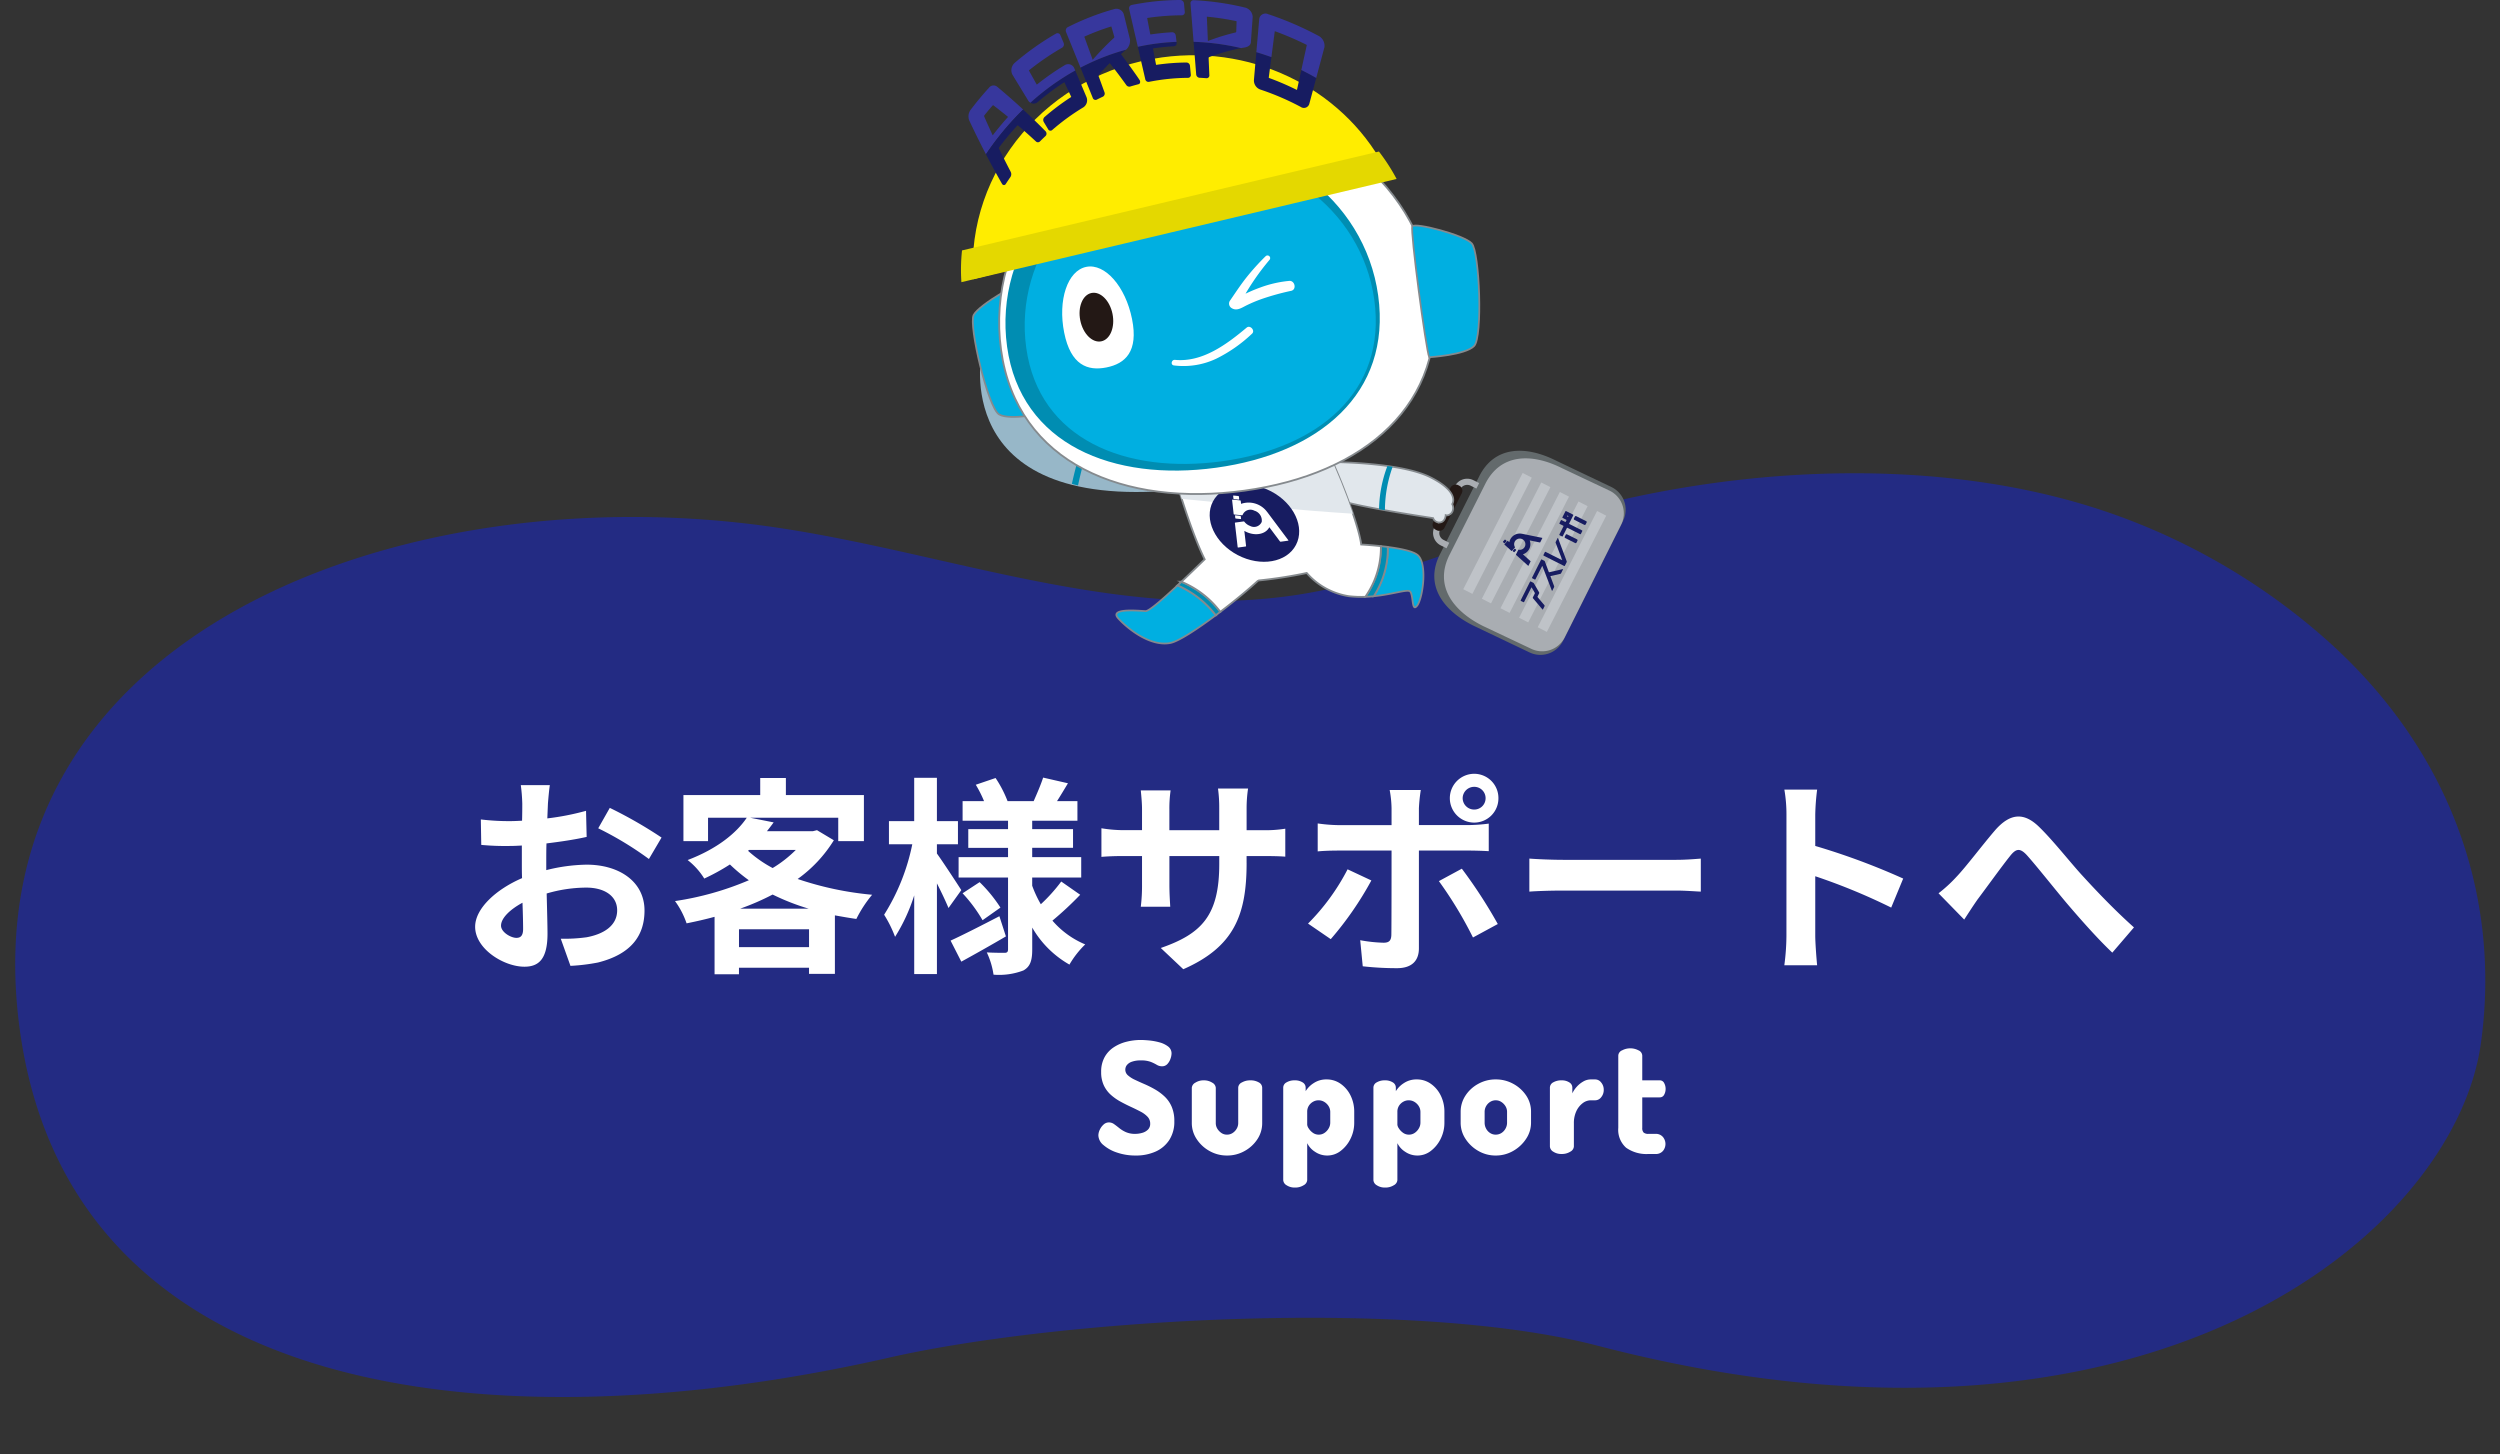 <svg xmlns="http://www.w3.org/2000/svg" width="404.037" height="235.042" viewBox="0 0 404.037 235.042">
  <rect x="0" y="0" width="404.037" height="235.042" fill="#333333" stroke="none"/>
  <g id="グループ_17283" data-name="グループ 17283" transform="translate(-473.981 -3227)">
    <path id="パス_70681" data-name="パス 70681" d="M397.984,95.82c4.189-23.726-3.229-48.489-24.189-67.567A104.412,104.412,0,0,0,340,7.558C311.973-2.9,276.94-1.8,247.454,6.553c-13.206,3.742-25.871,8.9-40.024,10.232-28.174,2.66-54.554-8.994-82.029-14.039C66.153-8.134-5.259,14.8.306,78.5,5.679,140,74.5,149.848,139.013,137.532c27.8-5.308,84.8-6.795,114.569,2.087C341.991,166,392.606,126.278,397.984,95.82Z" transform="matrix(0.999, -0.035, 0.035, 0.999, 473.981, 3313.886)" fill="#232b83"/>
    <g id="グループ_17281" data-name="グループ 17281" transform="translate(395.327 841.005)">
      <g id="グループ_17223" data-name="グループ 17223" transform="translate(233.962 2385.995)">
        <g id="グループ_14745" data-name="グループ 14745" transform="translate(0 0)">
          <g id="グループ_14733" data-name="グループ 14733">
            <g id="グループ_14725" data-name="グループ 14725" transform="translate(25.114 88.262)">
              <path id="パス_68344" data-name="パス 68344" d="M2839.368-1312.088c.314.034.63.071.945.111C2840-1312.017,2839.682-1312.054,2839.368-1312.088Z" transform="translate(-2796.528 1312.099)" fill="#fff"/>
              <path id="パス_68345" data-name="パス 68345" d="M2837.307-1301.753c-.392.037-.794.066-1.209.082C2836.512-1301.687,2836.914-1301.717,2837.307-1301.753Z" transform="translate(-2795.82 1309.861)" fill="#fff"/>
              <path id="パス_68346" data-name="パス 68346" d="M2845.006-1310.507c-.628-.69-2.746-1.138-4.964-1.426.011.45,0,.9-.031,1.359a14.239,14.239,0,0,1-2.233,6.607c3.2-.316,5.534-1.216,5.906-.738.514.66.221,3.377,1.1,2.276S2846.474-1308.892,2845.006-1310.507Z" transform="translate(-2796.184 1312.066)" fill="#00afe1" stroke="#858a8e" stroke-miterlimit="10" stroke-width="0.283"/>
              <path id="パス_68347" data-name="パス 68347" d="M2836.037-1301.646c.015,0,.03,0,.046,0h-.045Z" transform="translate(-2795.807 1309.839)" fill="#008db2"/>
              <path id="パス_68348" data-name="パス 68348" d="M2837.745-1301.762l0,0-.107.01C2837.675-1301.759,2837.712-1301.759,2837.745-1301.762Z" transform="translate(-2796.154 1309.864)" fill="#008db2"/>
              <path id="パス_68349" data-name="パス 68349" d="M2839.253-1312.1h0l.089.01Z" transform="translate(-2796.503 1312.102)" fill="#008db2"/>
              <path id="パス_68350" data-name="パス 68350" d="M2840.647-1311.937l-.073-.009.073.01Z" transform="translate(-2796.79 1312.068)" fill="#008db2"/>
              <path id="パス_68351" data-name="パス 68351" d="M2839.665-1311.969l-.073-.01c-.315-.04-.631-.077-.946-.111l-.089-.01a13.9,13.9,0,0,1-1.1,5.648,13.9,13.9,0,0,1-1.414,2.542h.045c.415-.016.818-.045,1.21-.081l.106-.01a14.242,14.242,0,0,0,2.234-6.607C2839.668-1311.067,2839.677-1311.519,2839.665-1311.969Z" transform="translate(-2795.808 1312.102)" fill="#008db2" stroke="#858a8e" stroke-miterlimit="10" stroke-width="0.3"/>
              <path id="パス_68352" data-name="パス 68352" d="M2794.571-1304.03l.082-.077c-2.45,2.295-4.711,4.273-5.253,4.242-1.248-.074-5.948-.515-4.406,1.174s5.213,4.626,8.445,3.966c1.321-.27,4.286-2.209,7.314-4.473A15.672,15.672,0,0,0,2794.571-1304.03Z" transform="translate(-2784.687 1310.371)" fill="#00afe1" stroke="#858a8e" stroke-miterlimit="10" stroke-width="0.283"/>
              <path id="パス_68353" data-name="パス 68353" d="M2805.937-1298.52c-.191.147-.384.291-.575.435C2805.553-1298.229,2805.745-1298.374,2805.937-1298.52Z" transform="translate(-2789.165 1309.161)" fill="#fff"/>
              <path id="パス_68354" data-name="パス 68354" d="M2805.2-1297.867l.13-.1-.131.1Z" transform="translate(-2789.128 1309.041)" fill="#008db2"/>
              <path id="パス_68355" data-name="パス 68355" d="M2806.121-1298.544h0l-.026.02Z" transform="translate(-2789.323 1309.166)" fill="#008db2"/>
              <path id="パス_68356" data-name="パス 68356" d="M2797.408-1304.151l.173-.163Z" transform="translate(-2787.442 1310.416)" fill="#008db2"/>
              <path id="パス_68357" data-name="パス 68357" d="M2797.925-1304.753l-.366.344-.173.163-.082.077a15.668,15.668,0,0,1,6.182,4.832c.044-.032.087-.066.131-.1.191-.144.384-.288.575-.435l.026-.019A15.108,15.108,0,0,0,2797.925-1304.753Z" transform="translate(-2787.419 1310.511)" fill="#008db2" stroke="#858a8e" stroke-miterlimit="10" stroke-width="0.3"/>
            </g>
            <g id="グループ_14729" data-name="グループ 14729" transform="translate(75.911 72.852)">
              <g id="グループ_14728" data-name="グループ 14728" transform="translate(0)">
                <path id="パス_68358" data-name="パス 68358" d="M2880.763-1320.416l-9.7,19.383a4.074,4.074,0,0,1-5.467,1.818l-9.038-4.31c-4.911-2.46-7.863-6.551-5.4-11.464l6.371-12.649c2.459-4.911,7.473-5.016,12.385-2.556l9.037,4.31A4.074,4.074,0,0,1,2880.763-1320.416Z" transform="translate(-2849.685 1331.771)" fill="#636a6c"/>
                <path id="パス_68359" data-name="パス 68359" d="M2880.9-1319.49l-9.122,18.218a4.074,4.074,0,0,1-5.467,1.819l-7.76-3.67c-4.912-2.459-7.863-6.551-5.4-11.464l5.788-11.484c2.459-4.912,7.473-5.016,12.385-2.557l7.759,3.67A4.074,4.074,0,0,1,2880.9-1319.49Z" transform="translate(-2850.118 1331.431)" fill="#a9adb2"/>
                <g id="グループ_14727" data-name="グループ 14727" transform="translate(0 4.516)">
                  <g id="グループ_14726" data-name="グループ 14726" transform="translate(0.387)">
                    <path id="パス_68360" data-name="パス 68360" d="M2852.187-1314.767l-.932-.466a2.222,2.222,0,0,1-1.121-1.295,2.225,2.225,0,0,1,.122-1.709l3.271-6.533.009-.016a2.24,2.24,0,0,1,3-.983l.932.466-.446.889-.931-.466a1.235,1.235,0,0,0-.95-.067,1.231,1.231,0,0,0-.715.614l0,.009-3.272,6.533a1.246,1.246,0,0,0,.555,1.669l.932.467Z" transform="translate(-2850.019 1326.007)" fill="#a9adb2"/>
                  </g>
                  <rect id="長方形_23631" data-name="長方形 23631" width="8.071" height="2.034" rx="0.891" transform="translate(0 7.839) rotate(-63.402)" fill="#231815"/>
                </g>
                <rect id="長方形_23632" data-name="長方形 23632" width="21.096" height="1.659" transform="translate(5.264 22.373) rotate(-62.938)" fill="#bfc3c8"/>
                <rect id="長方形_23633" data-name="長方形 23633" width="21.096" height="1.659" transform="translate(8.272 23.91) rotate(-62.938)" fill="#bfc3c8"/>
                <rect id="長方形_23634" data-name="長方形 23634" width="21.096" height="1.659" transform="translate(11.28 25.446) rotate(-62.938)" fill="#bfc3c8"/>
                <rect id="長方形_23635" data-name="長方形 23635" width="21.096" height="1.659" transform="translate(14.288 26.983) rotate(-62.938)" fill="#bfc3c8"/>
                <rect id="長方形_23636" data-name="長方形 23636" width="21.096" height="1.659" transform="translate(17.296 28.52) rotate(-62.938)" fill="#bfc3c8"/>
              </g>
              <g id="グループ_13303" data-name="グループ 13303" transform="translate(11.648 9.739)">
                <g id="グループ_13299" data-name="グループ 13299" transform="translate(2.895)">
                  <g id="グループ_13298" data-name="グループ 13298">
                    <g id="グループ_13292" data-name="グループ 13292" transform="translate(7.054 3.697)">
                      <rect id="長方形_23409" data-name="長方形 23409" width="0.666" height="2.124" rx="0.135" transform="translate(0 0.595) rotate(-63.314)" fill="#171c61"/>
                    </g>
                    <g id="グループ_13293" data-name="グループ 13293" transform="translate(8.533 0.755)">
                      <rect id="長方形_23410" data-name="長方形 23410" width="0.666" height="2.124" rx="0.135" transform="translate(0 0.595) rotate(-63.314)" fill="#171c61"/>
                    </g>
                    <g id="グループ_13294" data-name="グループ 13294" transform="translate(0 11.371)">
                      <path id="パス_52866" data-name="パス 52866" d="M2868.523-1301.474a.093.093,0,0,0,.125-.041l1.151-2.29c.022-.046.063-.047.088,0l.468.8a.19.19,0,0,1,.006.163l-.3.588a.156.156,0,0,0,.018.154l.3.354.06.07.061.071,1.094,1.3a.057.057,0,0,0,.08.017.061.061,0,0,0,.022-.029l.251-.5a.156.156,0,0,0-.018-.154l-1.083-1.285a.154.154,0,0,1-.018-.154l.241-.48a.189.189,0,0,0,0-.163l-.832-1.441a.37.37,0,0,0-.129-.122l-.385-.193a.093.093,0,0,0-.125.042l-1.5,2.983a.093.093,0,0,0,.042.125Z" transform="translate(-2868.087 1304.826)" fill="#171c61"/>
                    </g>
                    <g id="グループ_13295" data-name="グループ 13295" transform="translate(1.837 7.824)">
                      <path id="パス_52867" data-name="パス 52867" d="M2872.511-1309.021a.27.27,0,0,0-.116-.128l-.385-.194a.092.092,0,0,0-.123.042l-1.446,2.875a.093.093,0,0,0,.041.125l.385.193a.093.093,0,0,0,.124-.042l1.056-2.1c.023-.046.057-.044.075,0l1.515,3.94c.019.047.052.05.075,0l.281-.559a.243.243,0,0,0,.009-.169l-.576-1.54a.08.08,0,0,1,.043-.1l.014,0,1.514-.343a.221.221,0,0,0,.132-.1l.3-.606c.023-.046,0-.073-.049-.062l-2.129.5a.107.107,0,0,1-.122-.065Z" transform="translate(-2870.432 1309.352)" fill="#171c61"/>
                    </g>
                    <g id="グループ_13296" data-name="グループ 13296" transform="translate(3.676 4.341)">
                      <path id="パス_52868" data-name="パス 52868" d="M2875.808-1310.264c.019.048,0,.068-.05.045l-2.62-1.318a.094.094,0,0,0-.125.042l-.224.447a.092.092,0,0,0,.041.125l3.294,1.656a.094.094,0,0,0,.126-.037l.281-.559a.246.246,0,0,0,.009-.17l-1.394-3.729c-.018-.048-.052-.049-.075,0l-.3.606a.238.238,0,0,0-.009.169Z" transform="translate(-2872.78 1313.799)" fill="#171c61"/>
                    </g>
                    <g id="グループ_13297" data-name="グループ 13297" transform="translate(6.244)">
                      <path id="パス_52869" data-name="パス 52869" d="M2876.563-1318.344a.093.093,0,0,0,.041.124l.559.281a.094.094,0,0,1,.041.125l-.091.18a.092.092,0,0,1-.124.041l-.559-.28a.093.093,0,0,0-.124.042l-.225.447a.093.093,0,0,0,.042.125l.558.281a.094.094,0,0,1,.041.125l-.654,1.3a.092.092,0,0,0,.041.125l.384.193a.093.093,0,0,0,.125-.041l.655-1.3a.093.093,0,0,1,.125-.042l2.024,1.018a.092.092,0,0,0,.124-.042l.225-.446a.094.094,0,0,0-.041-.125l-2.023-1.017a.093.093,0,0,1-.042-.125l.49-.974c.022-.046.041-.082.041-.083l.042-.083.076-.15a.093.093,0,0,0-.042-.124l-1.108-.557a.093.093,0,0,0-.124.042Zm.788-.123c-.046-.023-.07-.067-.054-.1s.067-.039.112-.016l.061.031c.045.023.07.068.053.1s-.066.04-.112.016Z" transform="translate(-2876.057 1319.34)" fill="#171c61"/>
                    </g>
                  </g>
                </g>
                <g id="グループ_13302" data-name="グループ 13302" transform="translate(0 3.639)">
                  <g id="グループ_13301" data-name="グループ 13301" transform="translate(0)">
                    <g id="グループ_13300" data-name="グループ 13300">
                      <rect id="長方形_23411" data-name="長方形 23411" width="0.538" height="0.391" rx="0.072" transform="translate(0 1.34) rotate(-47.832)" fill="#171c61"/>
                      <rect id="長方形_23412" data-name="長方形 23412" width="0.538" height="0.351" rx="0.072" transform="translate(1.58 2.809) rotate(-47.762)" fill="#171c61"/>
                      <path id="パス_52870" data-name="パス 52870" d="M2870.835-1314l-3.245-.657a.036.036,0,0,0-.019,0,1.717,1.717,0,0,0-2.031,1.328l-.008.042-.239-.216a.049.049,0,0,0-.07,0l-.475.525a.05.05,0,0,0,0,.07l1.127,1.02a.049.049,0,0,0,.069,0h0l.007-.007h0l.467-.521h0l.006-.006a.085.085,0,0,0,.005-.1.909.909,0,0,1,.338-1.24.909.909,0,0,1,1.24.338.908.908,0,0,1-.338,1.239.911.911,0,0,1-.629.1.056.056,0,0,0-.06.03l-.372.739a.07.07,0,0,0,.015.078l1.944,1.747a.037.037,0,0,0,.051,0,.039.039,0,0,0,.008-.013l.331-.66a.066.066,0,0,0-.014-.077l-1.221-1.1a1.713,1.713,0,0,0,1.137-2.138c-.011-.036-.023-.072-.037-.107l1.636.331a.068.068,0,0,0,.071-.034l.332-.66a.037.037,0,0,0-.013-.049A.026.026,0,0,0,2870.835-1314Z" transform="translate(-2864.467 1314.694)" fill="#171c61"/>
                    </g>
                  </g>
                </g>
              </g>
            </g>
            <g id="グループ_14730" data-name="グループ 14730" transform="translate(59.576 74.681)">
              <path id="パス_68361" data-name="パス 68361" d="M2829.056-1329.436s11.044,0,15.921,2.459,3.511,4.331,3.511,4.331a1.352,1.352,0,0,1-.077,1.4c-.508.585-.977.39-.977.39s-.038,1.054-.9,1.171a1.053,1.053,0,0,1-1.132-.7s-12.33-1.834-15.062-2.888S2829.056-1329.436,2829.056-1329.436Z" transform="translate(-2828.675 1329.436)" fill="#e1e7ec" stroke="#858a8e" stroke-miterlimit="10" stroke-width="0.283"/>
              <path id="パス_68362" data-name="パス 68362" d="M2840.226-1328.631a20.614,20.614,0,0,0-1.351,6.976q.473.087.949.172a20.974,20.974,0,0,1,1.248-7.022Q2840.65-1328.572,2840.226-1328.631Z" transform="translate(-2830.884 1329.262)" fill="#008db2"/>
            </g>
            <path id="パス_68363" data-name="パス 68363" d="M2756.7-1351.316c.146.367-5.037,26.574,35.2,21.219v-7.05s-14.907.221-22.544-7.857S2756.7-1351.316,2756.7-1351.316Z" transform="translate(-2753.481 1408.891)" fill="#97b7c8"/>
            <path id="パス_68364" data-name="パス 68364" d="M2776.5-1327.565a70.889,70.889,0,0,1,3.018-10.259q-.414-.2-.821-.417a67.581,67.581,0,0,0-3.189,10.414Q2775.991-1327.691,2776.5-1327.565Z" transform="translate(-2757.585 1406.024)" fill="#008db2"/>
            <path id="パス_68365" data-name="パス 68365" d="M2826.063-1318.622c-.492-4.262-6.951-20.267-9.664-21.837-2.79-1.615-23.353.882-23.353.882.458.915,4.212,16.261,7.724,23.352-1.231,1.2-2.706,2.627-4.133,3.967l.366-.344a15.108,15.108,0,0,1,6.293,4.864c2.314-1.762,4.59-3.649,6.126-5.065a71.874,71.874,0,0,0,7.836-1.214,11.367,11.367,0,0,0,6.826,3.752,17.821,17.821,0,0,0,2.646.1,13.889,13.889,0,0,0,1.414-2.542,13.9,13.9,0,0,0,1.1-5.648C2828.081-1318.484,2826.954-1318.568,2826.063-1318.622Z" transform="translate(-2761.383 1406.622)" fill="#fff" stroke="#858a8e" stroke-miterlimit="10" stroke-width="0.3"/>
            <path id="パス_68366" data-name="パス 68366" d="M2816.4-1340.459c-2.79-1.615-23.353.882-23.353.882.294.587,1.943,7.111,4.016,13.586,8.581.849,19.746,1.9,27.669,2.392C2822.58-1329.974,2818.434-1339.281,2816.4-1340.459Z" transform="translate(-2761.383 1406.622)" fill="#e1e7ec"/>
            <g id="グループ_14731" data-name="グループ 14731" transform="translate(38.022 75.901)">
              <ellipse id="楕円形_26482" data-name="楕円形 26482" cx="5.815" cy="7.573" rx="5.815" ry="7.573" transform="translate(0 10.306) rotate(-62.408)" fill="#171c61"/>
              <g id="グループ_13302-2" data-name="グループ 13302" transform="translate(5.796 4.185)">
                <g id="グループ_13301-2" data-name="グループ 13301">
                  <g id="グループ_13300-2" data-name="グループ 13300">
                    <path id="長方形_23411-2" data-name="長方形 23411" d="M2808.823-1322.051l-.045-.414c0-.046.035-.078.088-.073l.737.077a.121.121,0,0,1,.106.094l.046.414c0,.045-.034.078-.088.073l-.737-.077A.121.121,0,0,1,2808.823-1322.051Z" transform="translate(-2808.608 1322.538)" fill="#fff"/>
                    <path id="長方形_23412-2" data-name="長方形 23412" d="M2809.207-1318.024l-.039-.354c-.006-.046.034-.079.088-.074l.736.078a.117.117,0,0,1,.106.094l.039.354c0,.046-.034.079-.088.073l-.736-.077A.118.118,0,0,1,2809.207-1318.024Z" transform="translate(-2808.693 1321.653)" fill="#fff"/>
                    <path id="パス_52870-2" data-name="パス 52870" d="M2817.647-1315.134l-3.392-4.536a.109.109,0,0,0-.024-.023,3.72,3.72,0,0,0-4.16-1.338c-.021.008-.04.017-.059.026l-.053-.48a.106.106,0,0,0-.093-.082l-1.226-.128c-.047,0-.081.024-.078.064l.251,2.26a.1.1,0,0,0,.094.082h.015l1.208.121h.015a.112.112,0,0,0,.127-.082,1.354,1.354,0,0,1,1.885-.657,1.654,1.654,0,0,1,1.194,1.808,1.353,1.353,0,0,1-1.885.656,2.077,2.077,0,0,1-.925-.679.127.127,0,0,0-.113-.048l-1.343.183a.079.079,0,0,0-.073.085l.448,3.886a.072.072,0,0,0,.063.062.057.057,0,0,0,.025,0l1.2-.164a.079.079,0,0,0,.071-.084l-.281-2.442c1.483.867,3.258.664,3.963-.455.028-.045.054-.091.078-.137l1.71,2.286a.156.156,0,0,0,.131.057l1.2-.165a.042.042,0,0,0,.041-.058A.063.063,0,0,0,2817.647-1315.134Z" transform="translate(-2808.562 1322.355)" fill="#fff"/>
                  </g>
                </g>
              </g>
            </g>
            <path id="パス_68367" data-name="パス 68367" d="M2766.8-1345.391c.184-1.291-2.555-20.543-3.085-21.1s-7.647,3.584-8.505,5.241,2.343,15.055,4.112,16.077S2766.8-1345.391,2766.8-1345.391Z" transform="translate(-2753.158 1412.153)" fill="#00afe1" stroke="#858a8e" stroke-miterlimit="10" stroke-width="0.283"/>
            <path id="パス_68368" data-name="パス 68368" d="M2830.589-1372.859c2.539,18.458-11.194,29.719-30.462,32.369s-36.775-4.312-39.314-22.769,11.022-35.571,30.291-38.221S2828.05-1391.316,2830.589-1372.859Z" transform="translate(-2754.338 1419.793)" fill="#fff" stroke="#858a8e" stroke-miterlimit="10" stroke-width="0.3"/>
            <path id="パス_68369" data-name="パス 68369" d="M2822.046-1370.671c2.183,15.866-9.622,25.544-26.184,27.823s-31.609-3.707-33.792-19.571,9.474-30.574,26.036-32.853S2819.864-1386.536,2822.046-1370.671Z" transform="translate(-2754.619 1418.438)" fill="#008db2"/>
            <path id="パス_68370" data-name="パス 68370" d="M2822.275-1369.386c2.047,14.881-9.024,23.958-24.559,26.1s-29.646-3.476-31.694-18.356,8.886-28.676,24.419-30.813S2820.228-1384.266,2822.275-1369.386Z" transform="translate(-2755.478 1417.826)" fill="#00afe1"/>
            <path id="パス_68371" data-name="パス 68371" d="M2848.455-1356.95c-.525-1.194-3.087-20.469-2.728-21.152s8.331,1.386,9.6,2.749,1.81,15.128.383,16.591S2848.455-1356.95,2848.455-1356.95Z" transform="translate(-2772.784 1414.685)" fill="#00afe1" stroke="#858a8e" stroke-miterlimit="10" stroke-width="0.283"/>
            <path id="パス_68372" data-name="パス 68372" d="M2813.833-1371.929a37.995,37.995,0,0,0-3.066,3.393c-.946,1.193-1.775,2.459-2.636,3.712a.852.852,0,0,0,.272,1.3c.826.482,1.641-.125,2.377-.484a23.577,23.577,0,0,1,2.307-.975,40.034,40.034,0,0,1,4.892-1.363c.921-.208.6-1.685-.316-1.606a18.4,18.4,0,0,0-4.626,1.047q-1.066.382-2.095.86-.547.255-1.085.533c-.192.1-.382.2-.571.3-.058.034-.117.065-.177.1q-.264.061.017.084l.39,1.114a39.5,39.5,0,0,1,4.969-7.45.43.43,0,0,0-.653-.559Z" transform="translate(-2764.61 1413.349)" fill="#fff"/>
            <path id="パス_68373" data-name="パス 68373" d="M2796.458-1351.1a12.409,12.409,0,0,0,6.828-1.082,23.477,23.477,0,0,0,5.8-4.052c.549-.493-.3-1.457-.871-.979-3.206,2.685-7.148,5.643-11.581,5.212-.579-.057-.768.82-.175.9Z" transform="translate(-2762.044 1410.16)" fill="#fff"/>
            <path id="パス_68374" data-name="パス 68374" d="M2784.8-1361.295c1.058,5.265-1.1,7.214-4.133,7.822s-5.775-.356-6.832-5.62.541-10.025,3.569-10.633S2783.747-1366.559,2784.8-1361.295Z" transform="translate(-2757.154 1412.856)" fill="#fff"/>
            <ellipse id="楕円形_26483" data-name="楕円形 26483" cx="2.657" cy="3.986" rx="2.657" ry="3.986" transform="translate(18.496 47.872) rotate(-11.354)" fill="#231815"/>
            <path id="パス_68375" data-name="パス 68375" d="M2822.1-1394.294c-6.336-12.892-20.875-20.866-36.458-18.722-18.44,2.537-31.642,18.32-30.519,35.85C2769.8-1380.918,2804.788-1389.87,2822.1-1394.294Z" transform="translate(-2753.157 1422.291)" fill="#ffed00"/>
            <path id="パス_68376" data-name="パス 68376" d="M2820.182-1393.5c-17.651,4.183-51.216,12.146-67.38,15.982a29.227,29.227,0,0,0-.1,5.131c15.407-3.656,52.154-12.373,70.335-16.683A31.447,31.447,0,0,0,2820.182-1393.5Z" transform="translate(-2752.632 1417.99)" fill="#e4d800"/>
            <g id="グループ_14732" data-name="グループ 14732" transform="translate(1.207)">
              <path id="パス_68377" data-name="パス 68377" d="M2768.154-1405.133a39.247,39.247,0,0,1,4.23-3.156c.031-.02.061-.013.071,0l1.086,2.307a.064.064,0,0,1-.033.071,37.582,37.582,0,0,0-4.283,3.224.651.651,0,0,0-.108.8q.349.583.7,1.164a.416.416,0,0,0,.645.136,35.857,35.857,0,0,1,5.077-3.694,1.373,1.373,0,0,0,.456-1.687q-.9-2.127-1.8-4.254a39.518,39.518,0,0,0-7.247,5.212A1.01,1.01,0,0,0,2768.154-1405.133Z" transform="translate(-2756.938 1421.61)" fill="#171c61"/>
              <path id="パス_68378" data-name="パス 68378" d="M2771.649-1412.744a40.356,40.356,0,0,0-4.465,3.11c-.03.024-.064.023-.073.005l-1.239-2.228a.076.076,0,0,1,.035-.081,41.8,41.8,0,0,1,5.3-3.619.635.635,0,0,0,.27-.778q-.27-.639-.541-1.279a.489.489,0,0,0-.715-.221,43.7,43.7,0,0,0-6.613,4.68,1.6,1.6,0,0,0-.408,1.954l2.549,4.181a1.053,1.053,0,0,0,.349.348,39.532,39.532,0,0,1,7.247-5.212l-.141-.334A1.06,1.06,0,0,0,2771.649-1412.744Z" transform="translate(-2756.088 1423.276)" fill="#37379d"/>
              <path id="パス_68379" data-name="パス 68379" d="M2820.724-1411.116q-.349,1.595-.7,3.189c0,.019-.031.027-.069.01a43.728,43.728,0,0,0-4.439-1.907c-.035-.013-.059-.043-.056-.063q.212-1.653.428-3.306-1.216-.442-2.434-.8-.2,2.237-.39,4.475a1.555,1.555,0,0,0,1,1.55,42.117,42.117,0,0,1,6.568,2.822.9.9,0,0,0,1.386-.522l1.114-4.163Q2821.932-1410.516,2820.724-1411.116Z" transform="translate(-2766.924 1422.428)" fill="#171c61"/>
              <path id="パス_68380" data-name="パス 68380" d="M2816.536-1419.069c0-.018.035-.031.074-.015a49.7,49.7,0,0,1,5.042,2.165c.04.02.063.056.059.073q-.439,2.006-.879,4.012,1.207.6,2.407,1.281.666-2.493,1.333-4.985a1.822,1.822,0,0,0-1.033-1.852,51.615,51.615,0,0,0-8.054-3.461,1.013,1.013,0,0,0-1.457.779q-.233,2.678-.466,5.358,1.218.363,2.434.8Q2816.267-1416.99,2816.536-1419.069Z" transform="translate(-2767.033 1424.146)" fill="#37379d"/>
              <path id="パス_68381" data-name="パス 68381" d="M2790.313-1410.1a.529.529,0,0,0,.576.445,33.239,33.239,0,0,1,6.37-.654.457.457,0,0,0,.415-.545q-.066-.693-.133-1.386a.581.581,0,0,0-.54-.544,34.952,34.952,0,0,0-4.879.373.057.057,0,0,1-.066-.034q-.246-1.287-.491-2.574c0-.02.018-.046.052-.052q1.65-.245,3.328-.34a.484.484,0,0,0,.439-.568c-.005-.046-.011-.093-.017-.139a36.57,36.57,0,0,0-6.256.8Z" transform="translate(-2761.738 1422.889)" fill="#171c61"/>
              <path id="パス_68382" data-name="パス 68382" d="M2794.25-1419.545q-1.739.1-3.453.352c-.036.005-.067-.013-.07-.032q-.246-1.293-.493-2.585c0-.021.017-.047.057-.053a39.664,39.664,0,0,1,5.52-.422.492.492,0,0,0,.5-.545q-.067-.692-.133-1.385a.629.629,0,0,0-.625-.545,40.862,40.862,0,0,0-7.81.8.545.545,0,0,0-.429.655q.7,3.055,1.406,6.107a36.585,36.585,0,0,1,6.256-.8q-.065-.517-.129-1.033A.59.59,0,0,0,2794.25-1419.545Z" transform="translate(-2761.345 1424.759)" fill="#37379d"/>
              <path id="パス_68383" data-name="パス 68383" d="M2757.494-1406.763q-1.561,1.709-3,3.615a1.807,1.807,0,0,0-.2,1.656q1.305,2.8,2.71,5.494a45.9,45.9,0,0,1,6.01-7.239q-2.043-1.89-4.171-3.662A.926.926,0,0,0,2757.494-1406.763Zm.6,7.7q-.7-1.512-1.377-3.05a.227.227,0,0,1,.028-.183q.65-.816,1.323-1.591a.122.122,0,0,1,.146-.026q1.193.914,2.362,1.866Q2759.291-1400.632,2758.094-1399.066Z" transform="translate(-2754.172 1420.941)" fill="#37379d"/>
              <path id="パス_68384" data-name="パス 68384" d="M2760.37-1390.175a.392.392,0,0,0,.307.22.354.354,0,0,0,.312-.184q.376-.579.765-1.141a.849.849,0,0,0,.035-.808q-.973-1.86-1.9-3.768a.223.223,0,0,1,.017-.176,44.842,44.842,0,0,1,2.937-3.534.113.113,0,0,1,.138-.011q1.463,1.26,2.886,2.577a.456.456,0,0,0,.634,0q.453-.455.917-.888a.51.51,0,0,0,.152-.378.576.576,0,0,0-.162-.395q-1.772-1.8-3.618-3.5a45.944,45.944,0,0,0-6.01,7.239Q2759.037-1392.508,2760.37-1390.175Z" transform="translate(-2754.954 1419.866)" fill="#171c61"/>
              <path id="パス_68385" data-name="パス 68385" d="M2801.034-1410.9a.6.6,0,0,0,.51.576c.39.018.782.042,1.175.074a.447.447,0,0,0,.443-.516q-.059-1.372-.118-2.744a.183.183,0,0,1,.117-.166,33.174,33.174,0,0,1,5.13-1.437,39.411,39.411,0,0,0-7.677-1.02Q2800.823-1413.52,2801.034-1410.9Z" transform="translate(-2764.229 1422.892)" fill="#171c61"/>
              <path id="パス_68386" data-name="パス 68386" d="M2809.741-1417.944q.144-2.018.285-4.036a1.618,1.618,0,0,0-1.265-1.554,43.923,43.923,0,0,0-8.259-1.183.487.487,0,0,0-.524.535q.25,3.094.5,6.188a39.392,39.392,0,0,1,7.677,1.02c.117-.023.236-.046.354-.067C2808.778-1417.069,2809.686-1417.181,2809.741-1417.944Zm-2.366-1.7a.177.177,0,0,1-.144.149,34.479,34.479,0,0,0-4.443,1.376q-.083-1.938-.166-3.876a.051.051,0,0,1,.058-.056,42.487,42.487,0,0,1,4.687.713.076.076,0,0,1,.059.073C2807.408-1420.726,2807.391-1420.186,2807.375-1419.645Z" transform="translate(-2764.091 1424.75)" fill="#37379d"/>
              <path id="パス_68387" data-name="パス 68387" d="M2779.265-1406.732a.468.468,0,0,0,.62.309q.52-.263,1.045-.507a.573.573,0,0,0,.225-.719l-.948-2.608a.242.242,0,0,1,.051-.218c.59-.684,1.569-1.689,1.682-1.781.03-.028.06-.054.083-.079q1.379,1.735,2.664,3.536a.591.591,0,0,0,.609.253q.68-.207,1.368-.383a.345.345,0,0,0,.251-.261.544.544,0,0,0-.084-.425c-.75-1.155-2.9-4.054-3.007-4.175.246-.22.495-.438.748-.652a.861.861,0,0,0,.081-.07,36.743,36.743,0,0,0-7.366,2.9Z" transform="translate(-2759.178 1422.54)" fill="#171c61"/>
              <path id="パス_68388" data-name="パス 68388" d="M2784.621-1418.029q-.49-1.989-.979-3.98a1.251,1.251,0,0,0-1.562-.887,40.658,40.658,0,0,0-7.5,2.915.624.624,0,0,0-.29.778q1.169,2.884,2.339,5.768a36.679,36.679,0,0,1,7.365-2.9A1.952,1.952,0,0,0,2784.621-1418.029Zm-2.53-.406a.232.232,0,0,1-.08.215,42.675,42.675,0,0,0-3.411,3.522q-.67-1.843-1.338-3.685a.066.066,0,0,1,.034-.083,39.05,39.05,0,0,1,4.263-1.611.059.059,0,0,1,.074.042Q2781.861-1419.236,2782.091-1418.435Z" transform="translate(-2758.52 1424.366)" fill="#37379d"/>
            </g>
          </g>
        </g>
      </g>
    </g>
    <path id="パス_70684" data-name="パス 70684" d="M-121.176-27.608h-4.692a27.363,27.363,0,0,1,.238,2.992c0,.578,0,1.564-.034,2.754-.68.034-1.36.068-1.972.068a37.7,37.7,0,0,1-4.692-.272l.068,4.114a41.684,41.684,0,0,0,4.76.17c.544,0,1.156-.034,1.8-.068v2.856c0,.782,0,1.6.034,2.414-4.182,1.8-7.582,4.9-7.582,7.854,0,3.6,4.658,6.46,7.956,6.46,2.244,0,3.74-1.122,3.74-5.338,0-1.156-.068-3.808-.136-6.494a22.923,22.923,0,0,1,6.392-.952c2.958,0,5,1.36,5,3.672,0,2.482-2.176,3.842-4.93,4.352a26.18,26.18,0,0,1-4.182.238l1.564,4.386a31.13,31.13,0,0,0,4.454-.544c5.406-1.36,7.514-4.386,7.514-8.4,0-4.692-4.114-7.412-9.35-7.412a28.172,28.172,0,0,0-6.528.884V-15.13c0-.986,0-2.04.034-3.06,2.21-.272,4.556-.612,6.494-1.054l-.1-4.216a41.64,41.64,0,0,1-6.256,1.224c.034-.85.068-1.666.1-2.414C-121.414-25.534-121.278-27-121.176-27.608Zm9.69,3.672-1.87,3.3a54.1,54.1,0,0,1,8.194,4.964l2.04-3.468A71.049,71.049,0,0,0-111.486-23.936ZM-129.064-4.9c0-1.19,1.394-2.584,3.468-3.706.068,1.836.1,3.4.1,4.25,0,1.156-.476,1.428-1.088,1.428C-127.466-2.924-129.064-3.842-129.064-4.9ZM-90.406-7.65A40.529,40.529,0,0,0-85.17-9.928,36.927,36.927,0,0,0-79.356-7.65Zm-.2,6.222v-2.89h11.322v2.89Zm1.632-15.708h7.548a19.551,19.551,0,0,1-3.74,2.924A19.658,19.658,0,0,1-89.148-17ZM-78-20.332l-.68.17h-7.412c.374-.476.748-.952,1.088-1.428l-3.774-.748h14.212v3.774h4.148V-26.01H-83.028v-2.754h-4.148v2.754h-12.41v7.446h3.978v-3.774h6.256c-1.7,2.516-4.828,5.032-9.554,6.834a11.313,11.313,0,0,1,2.686,2.992,33.891,33.891,0,0,0,4.148-2.278,27.647,27.647,0,0,0,3.06,2.55,48.358,48.358,0,0,1-11.934,3.366,13.433,13.433,0,0,1,1.87,3.6c1.53-.306,3.026-.646,4.522-1.054V2.958h3.944V1.9h11.322V2.89h4.182V-6.562c1.122.2,2.278.408,3.468.578a19.82,19.82,0,0,1,2.55-3.91,51.878,51.878,0,0,1-12.036-2.55A21.748,21.748,0,0,0-75.276-18.7Zm23.324,9.69c-.578-.918-3.026-4.658-3.944-5.916v-1.5h3.4v-3.74h-3.4v-7h-3.672v7h-4.08v3.74h3.774A33.993,33.993,0,0,1-67.15-6.664a19.4,19.4,0,0,1,1.768,3.57,28.682,28.682,0,0,0,3.094-6.7V2.924h3.672V-11.73c.748,1.462,1.462,2.992,1.87,3.978Zm6.154,4.216c-2.89,1.5-5.882,3.026-7.888,3.944l1.734,3.4c2.176-1.19,4.828-2.686,7.208-4.08Zm-5.95-3.706a23.833,23.833,0,0,1,3.23,4.352l2.89-2.04a23.291,23.291,0,0,0-3.366-4.114Zm15.946-1.9a26.762,26.762,0,0,1-3.3,3.672,18.456,18.456,0,0,1-1.394-2.992v-1.326h7.922v-3.3h-7.922v-1.5h6.6V-20.5h-6.6v-1.36h7.31v-3.162h-3.3c.544-.85,1.156-1.87,1.768-2.89l-4.012-.918c-.34,1.088-1.02,2.652-1.53,3.808h-4.216a18.807,18.807,0,0,0-1.938-3.74l-3.2,1.088A19.3,19.3,0,0,1-51-25.024h-3.468v3.162h7.344v1.36H-53.55v3.026h6.426v1.5h-7.99v3.3h7.99V-1.088c0,.408-.136.578-.544.578s-1.734,0-2.89-.068a12.578,12.578,0,0,1,1.088,3.6,11.089,11.089,0,0,0,4.828-.68c1.088-.612,1.428-1.564,1.428-3.4V-4.59A16.127,16.127,0,0,0-37.2,1.394a15.049,15.049,0,0,1,2.55-3.264,14.21,14.21,0,0,1-5.3-3.842,54.728,54.728,0,0,0,4.488-4.182Zm29.954-2.992V-16.15h2.516c1.8,0,2.992.034,3.74.1V-20.57a20.147,20.147,0,0,1-3.74.238H-8.568V-23.9a21.42,21.42,0,0,1,.238-3.162h-4.862a22.438,22.438,0,0,1,.2,3.162v3.57h-8.058V-23.7a20.779,20.779,0,0,1,.2-3.06H-25.67c.1,1.02.2,2.074.2,3.06v3.366h-2.89a22.085,22.085,0,0,1-3.672-.306v4.624c.748-.068,1.972-.136,3.672-.136h2.89v4.624a27.5,27.5,0,0,1-.2,3.57h4.76c-.034-.68-.136-2.074-.136-3.57V-16.15h8.058v1.292c0,8.364-2.89,11.288-9.452,13.566L-18.8,2.142C-10.608-1.462-8.568-6.6-8.568-15.028ZM26.35-25.5a1.858,1.858,0,0,1,1.87-1.836A1.828,1.828,0,0,1,30.056-25.5a1.828,1.828,0,0,1-1.836,1.836A1.858,1.858,0,0,1,26.35-25.5Zm-2.074,0a3.947,3.947,0,0,0,3.944,3.944A3.918,3.918,0,0,0,32.13-25.5a3.918,3.918,0,0,0-3.91-3.944A3.947,3.947,0,0,0,24.276-25.5Zm-4.692-1.326H14.552a17.613,17.613,0,0,1,.306,2.958v2.72H6.222a25.887,25.887,0,0,1-3.3-.272V-16.9c.952-.1,2.278-.136,3.3-.136h8.636V-17c0,1.6,0,12.376-.034,13.634-.034.884-.374,1.224-1.258,1.224A23.516,23.516,0,0,1,9.792-2.55L10.2,1.666a49.093,49.093,0,0,0,5.542.306c2.414,0,3.536-1.224,3.536-3.2v-15.81h7.956c.918,0,2.244.034,3.332.1v-4.454a27.517,27.517,0,0,1-3.366.238H19.278v-2.72A27.562,27.562,0,0,1,19.584-26.826Zm-7.99,14.62-3.842-1.8A35.43,35.43,0,0,1,1.36-5.236L5.032-2.72A53.364,53.364,0,0,0,11.594-12.206Zm14.62-1.9L22.508-12.1a64.554,64.554,0,0,1,5.508,9.112l4.012-2.176A79.032,79.032,0,0,0,26.214-14.11Zm10.914-1.632V-10.4c1.258-.1,3.536-.17,5.474-.17H60.86c1.428,0,3.162.136,3.978.17v-5.338c-.884.068-2.38.2-3.978.2H42.6C40.834-15.538,38.352-15.64,37.128-15.742ZM78.676-3.264a37.343,37.343,0,0,1-.34,4.76h5.3C83.5.1,83.334-2.278,83.334-3.264v-9.622A98.205,98.205,0,0,1,95.608-7.82l1.938-4.692a111.046,111.046,0,0,0-14.212-5.27v-5.032a36.966,36.966,0,0,1,.306-4.08h-5.3a23.6,23.6,0,0,1,.34,4.08Zm24.582-6.868,4.148,4.25c.578-.884,1.36-2.108,2.142-3.23,1.462-1.938,3.876-5.3,5.236-7,.986-1.258,1.632-1.428,2.822-.1,1.6,1.8,4.148,5.032,6.256,7.548,2.142,2.516,5.032,5.814,7.48,8.126l3.5-4.08c-3.23-2.89-6.12-5.95-8.3-8.33-2.006-2.176-4.726-5.678-7.038-7.922-2.482-2.414-4.692-2.176-7.072.51-2.108,2.448-4.726,5.95-6.29,7.582A22.754,22.754,0,0,1,103.258-10.132Z" transform="translate(684.019 3381.5)" fill="#fff"/>
    <g id="グループ_17282" data-name="グループ 17282" transform="translate(518.019 2480.5)">
      <path id="パス_70685" data-name="パス 70685" d="M6.5.25a9.132,9.132,0,0,1-3-.475A6.4,6.4,0,0,1,1.3-1.437,2.109,2.109,0,0,1,.475-3,2.188,2.188,0,0,1,.7-3.913a2.561,2.561,0,0,1,.612-.838,1.257,1.257,0,0,1,.863-.35,1.419,1.419,0,0,1,.837.275q.387.275.85.65a4.851,4.851,0,0,0,1.075.65,3.619,3.619,0,0,0,1.488.275,4.079,4.079,0,0,0,1.137-.162,2.106,2.106,0,0,0,.925-.525A1.3,1.3,0,0,0,8.85-4.9a1.586,1.586,0,0,0-.425-1.113A4.155,4.155,0,0,0,7.287-6.85q-.712-.375-1.55-.762T4.05-8.463a8.242,8.242,0,0,1-1.563-1.1A4.771,4.771,0,0,1,1.35-11.1a5,5,0,0,1-.425-2.15,4.839,4.839,0,0,1,.55-2.387,4.535,4.535,0,0,1,1.475-1.6,6.66,6.66,0,0,1,2.063-.9,9.4,9.4,0,0,1,2.313-.288q.5,0,1.325.075a9.831,9.831,0,0,1,1.663.3,4.034,4.034,0,0,1,1.412.663,1.389,1.389,0,0,1,.575,1.163,2.673,2.673,0,0,1-.162.813,2.417,2.417,0,0,1-.5.863,1.137,1.137,0,0,1-.888.375,1.574,1.574,0,0,1-.837-.237,6.679,6.679,0,0,0-.975-.475,4.419,4.419,0,0,0-1.612-.237,4.12,4.12,0,0,0-1.437.212,1.747,1.747,0,0,0-.812.55,1.212,1.212,0,0,0-.25.738,1.2,1.2,0,0,0,.425.912,4.621,4.621,0,0,0,1.138.725q.712.338,1.55.7a16.846,16.846,0,0,1,1.688.85,8.185,8.185,0,0,1,1.563,1.162,4.983,4.983,0,0,1,1.137,1.65A5.792,5.792,0,0,1,12.75-5.3a5.416,5.416,0,0,1-.812,3.038A5.125,5.125,0,0,1,9.725-.388,7.708,7.708,0,0,1,6.5.25Zm14.775,0a5.676,5.676,0,0,1-2.85-.738A5.873,5.873,0,0,1,16.35-2.425,4.661,4.661,0,0,1,15.575-5v-5.7a1.032,1.032,0,0,1,.575-.825A2.415,2.415,0,0,1,17.5-11.9a2.461,2.461,0,0,1,1.375.375,1.032,1.032,0,0,1,.575.825V-5a1.727,1.727,0,0,0,.25.912,2.225,2.225,0,0,0,.65.687,1.552,1.552,0,0,0,.9.275,1.651,1.651,0,0,0,.938-.275,2.01,2.01,0,0,0,.65-.7,1.817,1.817,0,0,0,.238-.9v-5.725a.975.975,0,0,1,.6-.838A2.656,2.656,0,0,1,25-11.9a2.625,2.625,0,0,1,1.413.337.98.98,0,0,1,.538.838V-5a4.682,4.682,0,0,1-.775,2.612A5.808,5.808,0,0,1,24.1-.475,5.7,5.7,0,0,1,21.275.25ZM32.25,5.425a2.327,2.327,0,0,1-1.362-.375,1.036,1.036,0,0,1-.538-.825v-14.95a.969.969,0,0,1,.538-.85A2.493,2.493,0,0,1,32.2-11.9a2.3,2.3,0,0,1,1.275.325.979.979,0,0,1,.5.85v.575a4.1,4.1,0,0,1,1.313-1.312,3.65,3.65,0,0,1,2.063-.587,3.879,3.879,0,0,1,2.287.712,4.966,4.966,0,0,1,1.6,1.9A5.866,5.866,0,0,1,41.825-6.8v1.75a5.756,5.756,0,0,1-.6,2.588A5.451,5.451,0,0,1,39.638-.5a3.5,3.5,0,0,1-2.162.75,3.476,3.476,0,0,1-2-.613,3.421,3.421,0,0,1-1.25-1.387V4.225a1.032,1.032,0,0,1-.575.825A2.508,2.508,0,0,1,32.25,5.425Zm3.85-8.55a1.61,1.61,0,0,0,.912-.275,2.17,2.17,0,0,0,.675-.725,1.814,1.814,0,0,0,.263-.925V-6.8a1.747,1.747,0,0,0-.25-.9,2.045,2.045,0,0,0-.687-.7,1.773,1.773,0,0,0-.962-.275,1.777,1.777,0,0,0-.863.225,1.931,1.931,0,0,0-.687.638A1.785,1.785,0,0,0,34.225-6.8v2.075a1.3,1.3,0,0,0,.237.588,2.494,2.494,0,0,0,.662.7A1.6,1.6,0,0,0,36.1-3.125Zm10.725,8.55a2.327,2.327,0,0,1-1.362-.375,1.036,1.036,0,0,1-.537-.825v-14.95a.969.969,0,0,1,.537-.85,2.493,2.493,0,0,1,1.313-.325,2.3,2.3,0,0,1,1.275.325.979.979,0,0,1,.5.85v.575a4.1,4.1,0,0,1,1.313-1.312,3.65,3.65,0,0,1,2.063-.587,3.879,3.879,0,0,1,2.287.712,4.966,4.966,0,0,1,1.6,1.9A5.866,5.866,0,0,1,56.4-6.8v1.75a5.756,5.756,0,0,1-.6,2.588A5.451,5.451,0,0,1,54.213-.5,3.5,3.5,0,0,1,52.05.25a3.476,3.476,0,0,1-2-.613A3.421,3.421,0,0,1,48.8-1.75V4.225a1.032,1.032,0,0,1-.575.825A2.508,2.508,0,0,1,46.825,5.425Zm3.85-8.55a1.61,1.61,0,0,0,.912-.275,2.17,2.17,0,0,0,.675-.725,1.814,1.814,0,0,0,.263-.925V-6.8a1.747,1.747,0,0,0-.25-.9,2.045,2.045,0,0,0-.687-.7,1.773,1.773,0,0,0-.963-.275,1.777,1.777,0,0,0-.862.225,1.931,1.931,0,0,0-.687.638A1.785,1.785,0,0,0,48.8-6.8v2.075a1.3,1.3,0,0,0,.237.588,2.494,2.494,0,0,0,.662.7A1.6,1.6,0,0,0,50.675-3.125Zm14,3.375a5.513,5.513,0,0,1-2.787-.738,5.974,5.974,0,0,1-2.075-1.95,4.707,4.707,0,0,1-.788-2.613V-6.8a4.738,4.738,0,0,1,.763-2.613,5.7,5.7,0,0,1,2.063-1.912,5.753,5.753,0,0,1,2.85-.725,5.783,5.783,0,0,1,2.825.712A5.851,5.851,0,0,1,69.613-9.45,4.652,4.652,0,0,1,70.4-6.8v1.75a4.667,4.667,0,0,1-.787,2.588A6.051,6.051,0,0,1,67.525-.5,5.6,5.6,0,0,1,64.675.25Zm0-3.375a1.709,1.709,0,0,0,.938-.263,1.949,1.949,0,0,0,.662-.712,1.928,1.928,0,0,0,.25-.95V-6.8a1.727,1.727,0,0,0-.25-.913,2.172,2.172,0,0,0-.662-.687,1.61,1.61,0,0,0-.912-.275,1.665,1.665,0,0,0-.913.262,1.9,1.9,0,0,0-.65.688A1.865,1.865,0,0,0,62.9-6.8v1.75a2.007,2.007,0,0,0,.238.95,1.851,1.851,0,0,0,.65.712A1.623,1.623,0,0,0,64.675-3.125ZM75.35,0a2.327,2.327,0,0,1-1.363-.375A1.036,1.036,0,0,1,73.45-1.2v-9.525a.969.969,0,0,1,.537-.85A2.6,2.6,0,0,1,75.35-11.9a2.2,2.2,0,0,1,1.225.325.979.979,0,0,1,.5.85V-9.8a4.166,4.166,0,0,1,.713-1.062,4.278,4.278,0,0,1,1.05-.85,2.4,2.4,0,0,1,1.213-.337h.725a1.221,1.221,0,0,1,.962.5,1.79,1.79,0,0,1,.412,1.175,1.825,1.825,0,0,1-.412,1.2,1.221,1.221,0,0,1-.962.5H80.05a2.157,2.157,0,0,0-1.3.463,3.414,3.414,0,0,0-1.025,1.287,4.489,4.489,0,0,0-.4,1.975V-1.2a1.032,1.032,0,0,1-.575.825A2.508,2.508,0,0,1,75.35,0ZM89.4,0a5.7,5.7,0,0,1-3.637-1.013A3.874,3.874,0,0,1,84.5-4.225V-15.9a.965.965,0,0,1,.625-.85,2.783,2.783,0,0,1,1.3-.325,2.809,2.809,0,0,1,1.338.325.964.964,0,0,1,.612.85v4H91.2a.765.765,0,0,1,.713.438,1.935,1.935,0,0,1,.237.938,1.914,1.914,0,0,1-.237.95.768.768,0,0,1-.713.425H88.375v4.925a1.029,1.029,0,0,0,.225.763,1.165,1.165,0,0,0,.8.212h1.075a1.487,1.487,0,0,1,1.25.513,1.771,1.771,0,0,1,.4,1.113,1.754,1.754,0,0,1-.4,1.125,1.5,1.5,0,0,1-1.25.5Z" transform="translate(133 933)" fill="#fff"/>
    </g>
  </g>
</svg>
